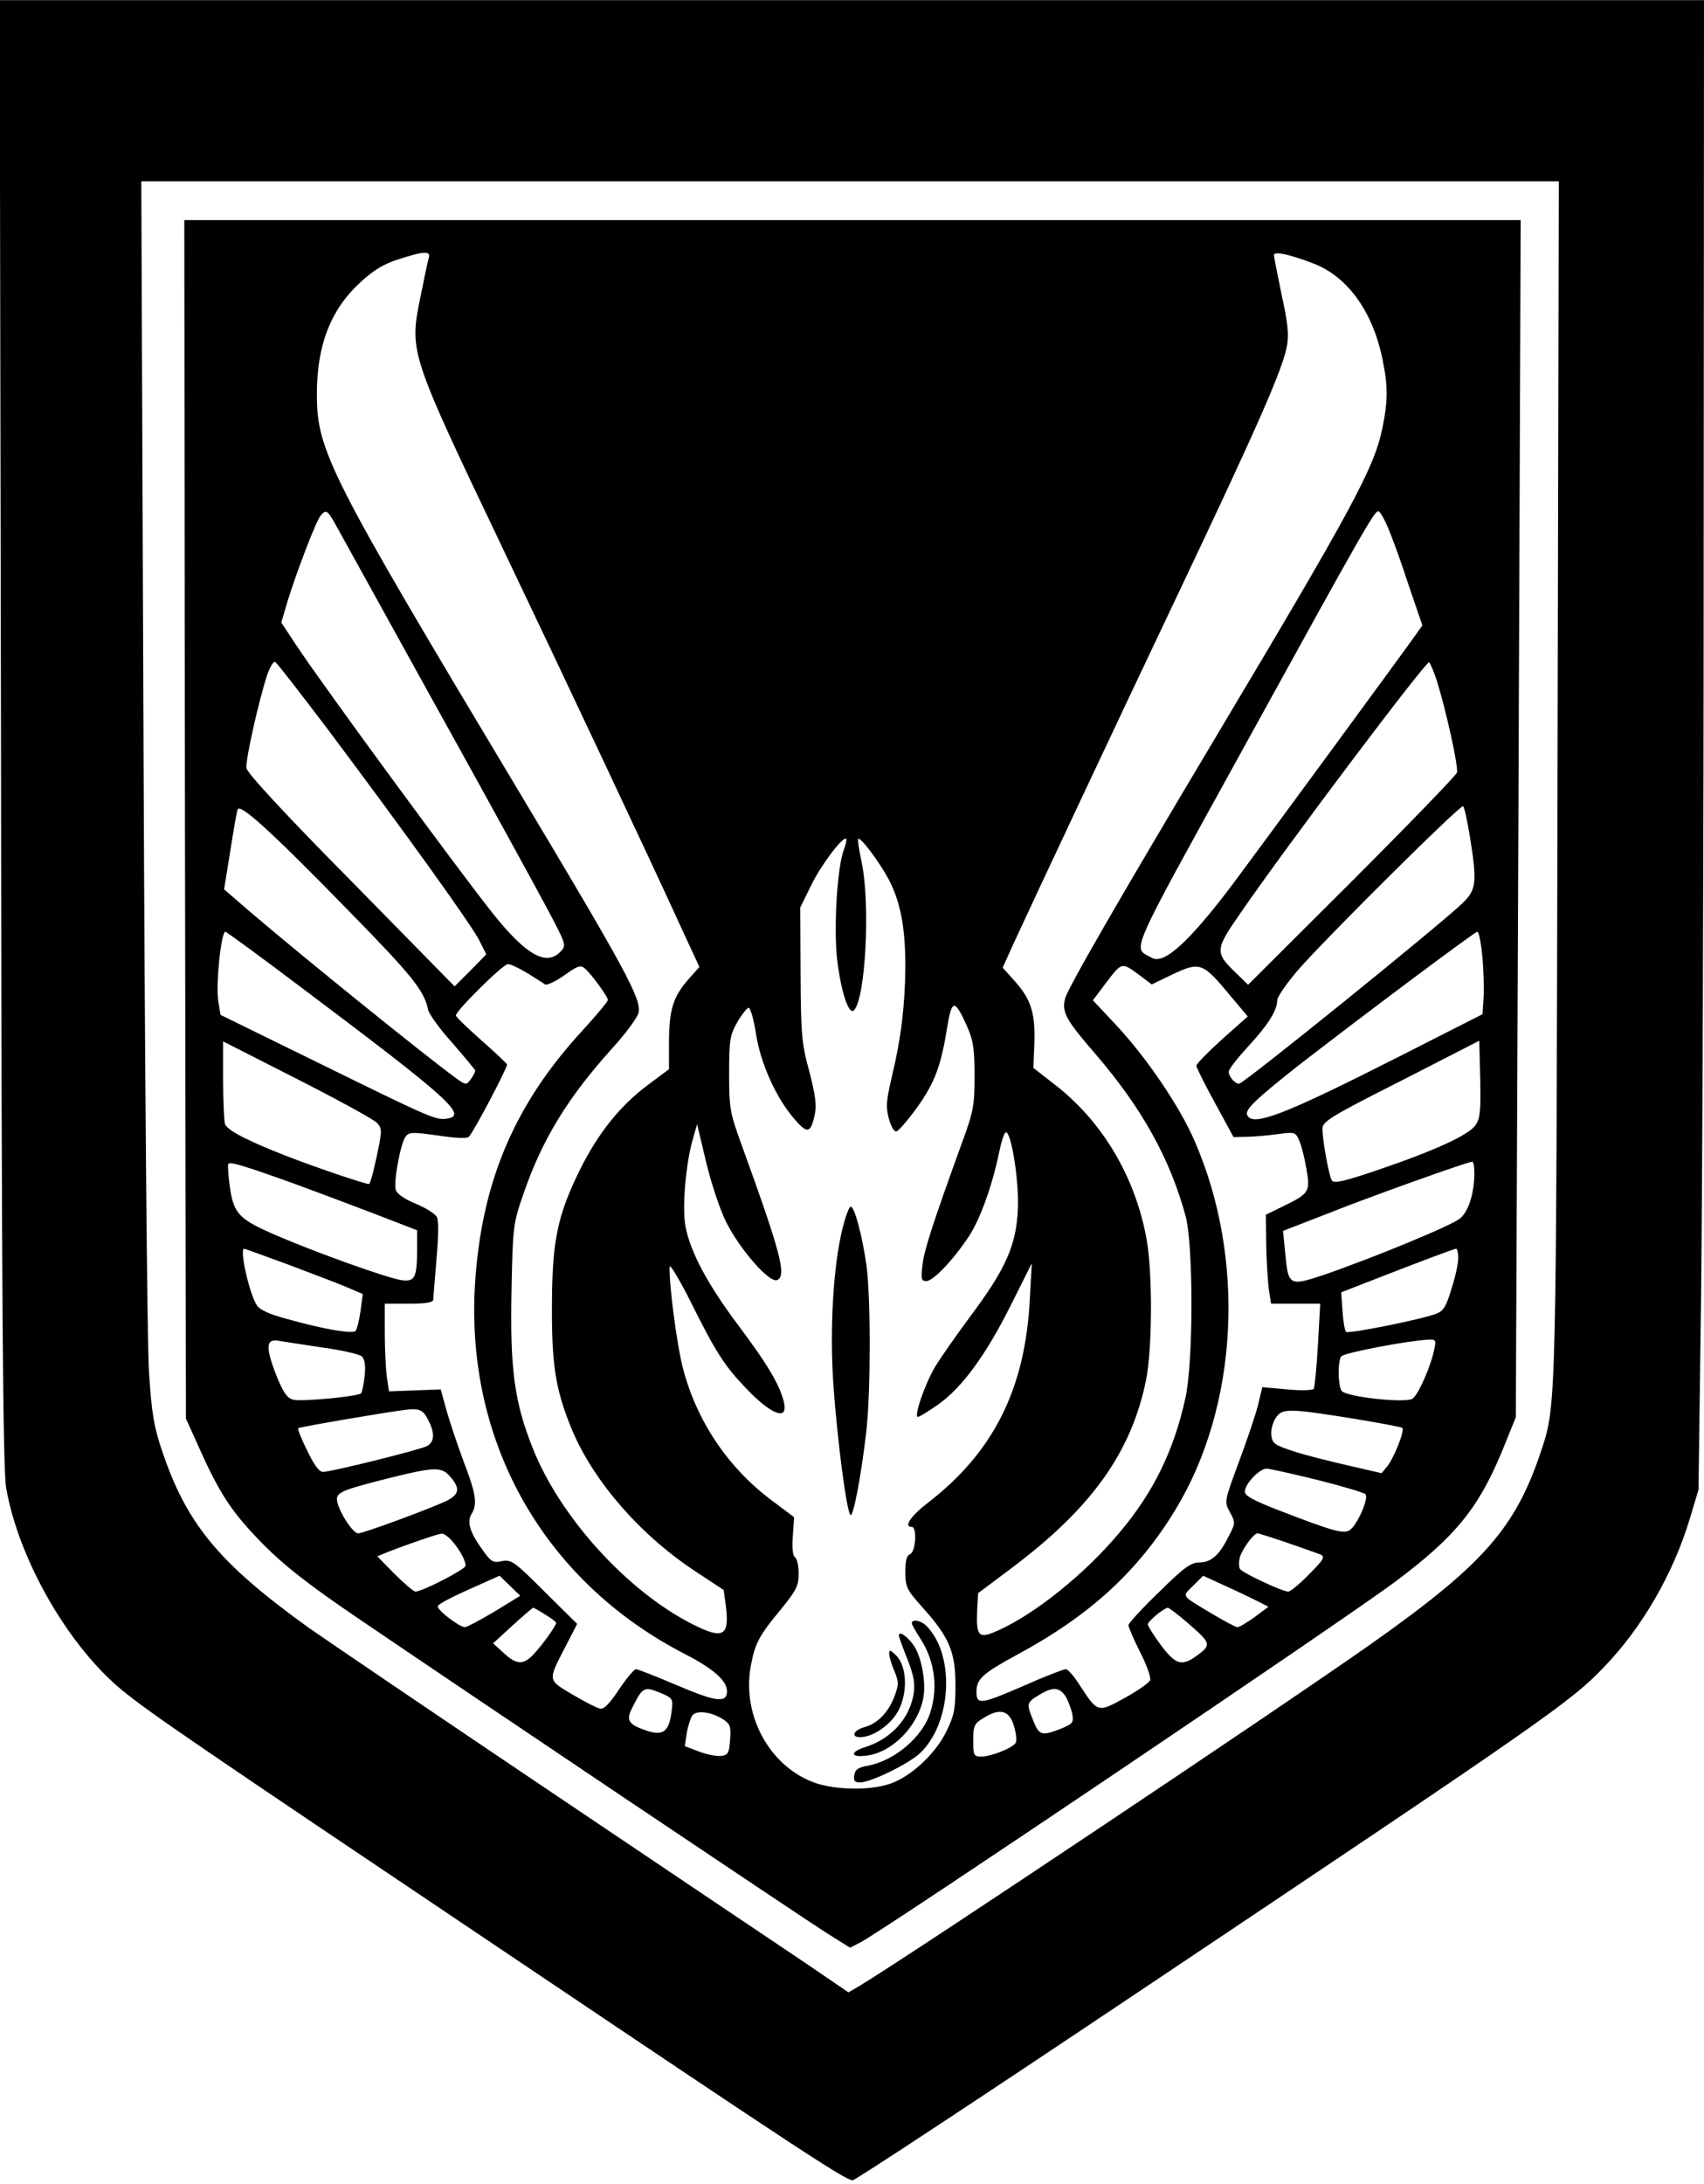 <?xml version="1.0" encoding="UTF-8" standalone="yes"?>
<svg version="1.0" xmlns="http://www.w3.org/2000/svg" width="395pt" height="506pt" viewBox="0 0 527 675" preserveAspectRatio="xMidYMid meet">
  <g transform="translate(0,675) scale(0.1,-0.1)" fill="#000000" stroke="none">
    <path d="M3 4488 c2 -1767 6 -2279 16 -2337 38 -221 193 -491 360 -627 87 -71
225 -165 1196 -817 894 -601 1040 -697 1062 -697 8 0 395 255 861 567 1287
861 1360 912 1463 1020 118 122 214 289 265 458 l27 90 8 600 c4 330 8 1366 8
2303 l1 1702 -2635 0 -2636 0 4 -2262z m4814 -145 c-4 -1939 -4 -1936 -49
-2073 -80 -243 -178 -355 -528 -602 -287 -202 -1414 -955 -1580 -1056 l-36
-21 -129 88 c-72 48 -427 287 -790 531 -363 244 -700 473 -750 508 -278 200
-378 321 -454 548 -25 73 -32 117 -40 239 -6 84 -13 932 -17 1918 l-7 1767
2192 0 2192 0 -4 -1847z"/>
    <path d="M572 4218 l3 -1853 42 -93 c64 -143 101 -198 198 -297 67 -67 140
-124 290 -226 353 -240 1388 -935 1457 -978 l67 -42 33 17 c73 38 1499 999
1655 1116 183 137 255 225 328 401 l43 106 8 1850 7 1851 -2067 0 -2066 0 2
-1852z m754 1735 c-3 -10 -15 -67 -27 -127 -33 -164 -31 -170 256 -771 193
-404 466 -984 547 -1162 l61 -132 -33 -37 c-48 -55 -60 -93 -61 -191 l0 -88
-67 -50 c-86 -65 -152 -148 -208 -260 -70 -142 -86 -220 -87 -415 -1 -183 10
-257 54 -370 63 -165 211 -339 386 -455 l91 -60 7 -50 c11 -93 -8 -104 -103
-56 -202 102 -411 332 -495 546 -56 141 -70 243 -65 485 4 200 5 207 37 300
58 168 136 296 274 449 42 46 79 96 82 111 9 42 -39 131 -380 700 -578 964
-615 1037 -615 1212 0 152 43 262 135 346 41 38 73 57 118 71 80 26 100 26 93
4z m2733 -16 c106 -39 185 -146 216 -294 18 -86 18 -130 0 -218 -26 -123 -92
-245 -513 -950 -296 -496 -461 -781 -468 -812 -11 -41 3 -66 93 -170 144 -167
232 -325 280 -503 24 -92 24 -450 -1 -562 -35 -161 -99 -292 -204 -416 -106
-127 -263 -253 -377 -303 -58 -26 -66 -18 -63 61 l3 55 100 75 c249 186 373
358 419 582 20 96 21 333 2 438 -35 193 -138 366 -286 479 l-64 50 3 79 c3 92
-11 135 -64 193 l-34 38 33 73 c57 124 336 718 486 1033 269 566 346 741 360
815 7 35 3 71 -16 158 -13 63 -24 118 -24 124 0 12 46 3 119 -25z m-3023 -805
c11 -20 150 -271 308 -557 159 -286 315 -571 348 -633 58 -109 60 -114 43
-132 -44 -48 -106 -14 -208 113 -108 135 -528 708 -611 833 l-46 70 20 68 c29
93 88 247 102 263 16 19 21 16 44 -25z m3255 -9 c12 -27 41 -106 64 -177 l44
-129 -22 -31 c-41 -58 -491 -671 -566 -771 -133 -176 -211 -247 -248 -226 -61
35 -83 -15 290 662 365 663 397 719 410 719 4 0 17 -21 28 -47z m-3282 -621
c247 -329 452 -615 474 -660 l21 -42 -49 -50 -49 -49 -320 326 c-203 205 -322
334 -324 349 -3 24 37 204 64 287 9 26 20 44 25 41 6 -3 76 -94 158 -202z
m3435 143 c29 -93 67 -266 62 -283 -3 -9 -150 -161 -326 -337 l-320 -319 -40
39 c-63 61 -62 70 16 182 145 211 577 784 584 776 4 -4 15 -30 24 -58z m-3365
-711 c198 -202 233 -247 245 -305 3 -14 37 -61 76 -104 38 -44 70 -82 70 -85
0 -3 -6 -15 -14 -26 -14 -19 -15 -19 -48 5 -96 70 -476 377 -629 508 l-86 74
19 117 c10 64 20 123 23 130 7 20 105 -69 344 -314z m3467 230 c23 -143 20
-164 -23 -206 -78 -74 -677 -558 -691 -558 -13 0 -32 23 -32 37 0 8 27 42 59
77 62 67 91 112 91 144 0 10 29 52 64 93 86 99 504 514 511 507 4 -3 13 -46
21 -94z m-1936 -40 c-21 -54 -32 -243 -21 -340 12 -99 36 -173 52 -157 36 36
51 328 24 457 -8 38 -13 71 -11 73 7 7 65 -70 95 -126 36 -70 51 -147 51 -270
-1 -118 -13 -219 -41 -336 -18 -77 -20 -96 -10 -133 7 -25 17 -42 24 -39 7 2
36 36 65 76 54 77 72 125 92 249 14 84 23 84 61 -1 19 -43 23 -69 23 -152 0
-91 -3 -110 -38 -205 -92 -254 -117 -332 -123 -379 -5 -45 -4 -51 12 -51 21 0
82 64 130 136 36 54 73 156 95 262 7 34 16 62 21 62 17 0 41 -152 37 -238 -5
-111 -37 -184 -147 -331 -43 -58 -92 -128 -109 -156 -31 -52 -67 -155 -53
-155 4 0 32 17 62 38 74 52 148 153 225 307 l65 130 -6 -110 c-14 -278 -112
-474 -316 -631 -53 -41 -75 -74 -49 -74 17 0 12 -77 -5 -84 -11 -4 -15 -20
-15 -55 0 -47 4 -55 54 -111 82 -91 101 -137 101 -240 0 -73 -4 -93 -28 -142
-34 -70 -110 -140 -174 -162 -59 -20 -154 -20 -221 -1 -145 44 -239 206 -210
365 13 69 24 92 93 175 48 59 55 73 55 111 0 23 -5 46 -11 50 -7 4 -10 29 -7
65 l4 59 -68 51 c-137 102 -235 248 -277 414 -18 72 -42 254 -40 309 0 11 28
-35 63 -104 78 -157 106 -201 170 -268 79 -84 133 -106 121 -49 -12 54 -50
118 -140 238 -97 129 -150 229 -165 308 -11 58 1 198 24 274 l12 42 28 -118
c16 -66 43 -147 62 -185 43 -85 133 -188 157 -179 31 12 12 83 -109 417 -36
99 -39 112 -39 220 0 104 2 119 25 160 14 24 30 44 35 45 6 0 16 -36 23 -80
14 -92 62 -198 118 -263 41 -48 51 -46 64 13 6 28 2 60 -17 133 -24 88 -26
115 -27 302 l-1 205 34 69 c30 62 98 152 108 143 2 -2 -1 -17 -7 -33z m-1676
-428 c462 -347 514 -395 447 -404 -33 -5 -53 4 -393 171 l-306 150 -7 43 c-8
53 9 214 22 214 3 0 110 -78 237 -174z m3651 92 c4 -46 5 -103 3 -128 l-3 -45
-260 -132 c-353 -179 -453 -218 -468 -179 -7 16 28 49 153 148 180 140 551
418 559 418 5 0 12 -37 16 -82z m-2954 -46 c24 -15 49 -31 55 -35 6 -3 32 9
59 28 40 29 51 33 63 22 20 -16 72 -88 72 -98 0 -5 -36 -48 -80 -96 -204 -222
-305 -454 -329 -755 -41 -501 203 -942 647 -1171 95 -49 135 -87 130 -121 -4
-31 -39 -25 -163 28 -59 25 -112 46 -118 46 -7 -1 -30 -29 -53 -63 -28 -43
-46 -61 -58 -59 -10 2 -49 22 -86 44 -78 47 -77 40 -17 156 l32 62 -101 100
c-93 93 -103 100 -132 94 -27 -6 -34 -2 -61 37 -38 52 -48 86 -32 110 18 30
13 62 -25 161 -19 51 -43 122 -53 158 l-18 65 -80 -3 -80 -3 -7 47 c-3 26 -6
87 -6 135 l0 89 75 0 c53 0 75 4 75 13 0 6 5 63 10 125 6 70 7 120 1 130 -5
10 -34 28 -65 41 -34 14 -58 30 -62 43 -7 25 14 141 30 164 11 15 21 15 100 4
54 -8 90 -10 96 -4 15 15 121 216 118 224 -2 4 -38 38 -80 75 -43 38 -78 72
-78 76 0 15 146 159 161 159 8 0 35 -13 60 -28z m1898 -10 l33 -25 60 29 c90
43 97 40 184 -65 l53 -63 -80 -71 c-43 -39 -79 -76 -79 -81 0 -6 26 -58 58
-116 l57 -105 40 1 c22 0 65 4 95 8 53 7 56 7 67 -17 7 -14 17 -53 23 -88 13
-73 10 -78 -72 -118 l-53 -26 1 -93 c1 -51 5 -112 8 -137 l7 -45 76 0 76 0 -7
-127 c-4 -70 -10 -131 -13 -136 -3 -5 -39 -6 -82 -2 l-77 7 -13 -54 c-7 -29
-34 -109 -59 -176 -46 -124 -46 -124 -28 -157 17 -31 17 -34 -4 -74 -29 -59
-55 -81 -91 -81 -26 0 -48 -16 -125 -92 -52 -50 -94 -96 -94 -102 0 -6 16 -43
36 -83 20 -39 34 -78 31 -87 -3 -8 -39 -33 -79 -55 -83 -46 -83 -46 -139 40
-17 27 -36 49 -43 49 -7 0 -64 -22 -127 -50 -136 -59 -149 -61 -149 -20 0 40
19 57 126 115 226 122 375 259 491 451 193 320 216 773 58 1136 -45 105 -145
253 -239 355 l-76 81 37 49 c54 71 50 71 112 25z m-2363 -453 c16 -18 16 -24
-1 -104 -10 -47 -20 -85 -24 -85 -13 0 -169 53 -256 87 -123 48 -181 79 -189
98 -3 9 -6 71 -6 136 l0 120 230 -117 c126 -64 237 -125 246 -135z m3398 -6
c-20 -31 -125 -79 -301 -139 -106 -36 -137 -43 -144 -33 -9 15 -29 124 -29
160 0 22 25 38 243 148 l242 124 3 -118 c2 -95 0 -122 -14 -142z m-3654 -182
c63 -23 175 -65 248 -93 l132 -51 0 -56 c0 -92 -7 -104 -49 -98 -42 6 -258 83
-386 138 -116 50 -132 67 -144 149 -5 36 -7 68 -5 72 5 8 48 -5 204 -61z
m3650 32 c-1 -63 -18 -117 -44 -139 -25 -22 -271 -123 -425 -176 -103 -34
-107 -32 -116 67 l-7 70 139 54 c133 53 430 159 446 160 4 1 7 -16 7 -36z
m-3666 -283 c74 -28 156 -59 181 -70 l47 -20 -7 -53 c-4 -28 -11 -56 -15 -61
-10 -10 -95 4 -213 37 -53 14 -83 28 -92 41 -24 36 -55 176 -40 176 3 0 65
-23 139 -50z m3616 21 c0 -16 -9 -59 -21 -95 -16 -54 -25 -69 -47 -77 -47 -18
-272 -63 -279 -56 -4 4 -9 33 -11 65 l-4 57 74 29 c187 73 274 105 281 106 4
0 7 -13 7 -29z m-3516 -276 c60 -8 116 -21 124 -27 10 -9 13 -26 10 -60 -3
-27 -8 -51 -11 -55 -11 -10 -182 -26 -209 -20 -20 5 -31 21 -52 72 -36 91 -34
119 8 110 12 -2 70 -11 130 -20z m3442 -5 c-10 -52 -50 -143 -68 -154 -24 -14
-207 6 -219 25 -11 17 -12 90 -1 106 7 11 207 49 271 52 21 1 23 -2 17 -29z
m-3111 -221 c20 -38 19 -66 -4 -79 -23 -12 -297 -80 -322 -80 -12 0 -28 22
-49 66 -18 36 -30 67 -28 69 4 4 280 51 333 57 42 5 54 0 70 -33z m2853 7 c85
-14 156 -27 159 -30 8 -8 -25 -91 -46 -118 l-18 -22 -104 24 c-57 13 -133 32
-169 44 -58 19 -65 24 -68 49 -2 16 4 39 13 53 20 31 37 31 233 0z m-2789
-177 c35 -38 33 -58 -7 -78 -47 -23 -258 -101 -274 -101 -16 0 -55 59 -64 94
-8 32 3 37 156 76 140 35 164 36 189 9z m2686 -14 c76 -19 143 -39 148 -44 11
-11 -23 -90 -46 -109 -19 -16 -50 -7 -224 60 -77 30 -103 44 -103 57 0 24 45
71 67 71 10 0 81 -16 158 -35z m-2678 -187 c23 -26 43 -61 43 -78 0 -11 -134
-80 -155 -80 -6 0 -35 25 -65 55 l-53 54 29 12 c58 23 159 58 170 58 6 1 20
-9 31 -21z m2584 -7 c46 -16 92 -32 102 -36 16 -7 12 -15 -34 -61 -29 -30 -58
-54 -65 -54 -18 0 -142 58 -149 70 -4 6 -4 21 -1 34 6 25 43 76 55 76 4 0 45
-13 92 -29z m-2452 -213 c-44 -26 -85 -48 -91 -48 -17 0 -88 54 -84 65 1 6 45
29 97 52 l94 42 32 -31 32 -31 -80 -49z m2365 30 l29 -15 -43 -32 c-24 -17
-47 -31 -53 -31 -5 0 -37 17 -71 37 -107 64 -101 56 -66 91 l31 31 72 -33 c40
-18 85 -40 101 -48z m-2208 -39 c19 -11 34 -23 34 -26 0 -8 -41 -66 -68 -95
-33 -36 -54 -35 -94 2 l-33 30 60 55 c33 30 62 55 64 55 2 0 19 -9 37 -21z
m1985 -24 c73 -63 76 -69 36 -99 -51 -39 -70 -34 -117 29 -22 30 -40 58 -40
64 0 9 49 50 62 51 3 0 30 -20 59 -45z m-1624 -220 c34 -15 35 -17 30 -56 -8
-62 -26 -76 -77 -59 -57 19 -65 32 -44 72 32 64 36 66 91 43z m1248 -8 c8 -13
17 -37 21 -54 5 -28 3 -31 -35 -47 -59 -23 -67 -21 -85 24 -22 54 -21 57 17
80 42 26 63 25 82 -3z m-1057 -73 c20 -13 23 -22 20 -62 -3 -41 -6 -47 -27
-50 -13 -2 -44 4 -68 13 l-45 17 6 41 c4 23 12 47 18 55 14 16 60 10 96 -14z
m898 -20 c7 -23 9 -46 5 -52 -10 -16 -76 -42 -106 -42 -23 0 -25 3 -25 50 0
46 3 52 33 70 50 31 79 23 93 -26z"/>
    <path d="M2606 2954 c-29 -116 -41 -316 -28 -492 12 -167 40 -382 52 -395 9
-10 35 131 50 265 13 125 13 404 0 505 -13 92 -37 183 -49 183 -5 0 -16 -30
-25 -66z"/>
    <path d="M2820 1732 c0 -4 11 -23 23 -42 47 -70 59 -152 35 -231 -23 -78 -113
-154 -198 -168 -26 -5 -36 -12 -38 -29 -3 -17 2 -22 18 -22 33 0 152 58 187
92 97 94 107 303 18 392 -17 17 -45 22 -45 8z"/>
    <path d="M2780 1694 c0 -4 12 -37 26 -72 20 -50 24 -75 20 -106 -12 -77 -68
-140 -148 -166 -51 -16 -49 -34 3 -27 78 10 156 89 174 175 10 48 -4 127 -28
164 -21 30 -47 48 -47 32z"/>
    <path d="M2750 1638 c0 -8 7 -33 16 -53 14 -35 14 -42 0 -80 -19 -49 -52 -83
-92 -94 -34 -9 -44 -31 -14 -31 42 0 99 41 121 87 27 56 23 134 -10 166 -17
17 -21 18 -21 5z"/>
  </g>
</svg>